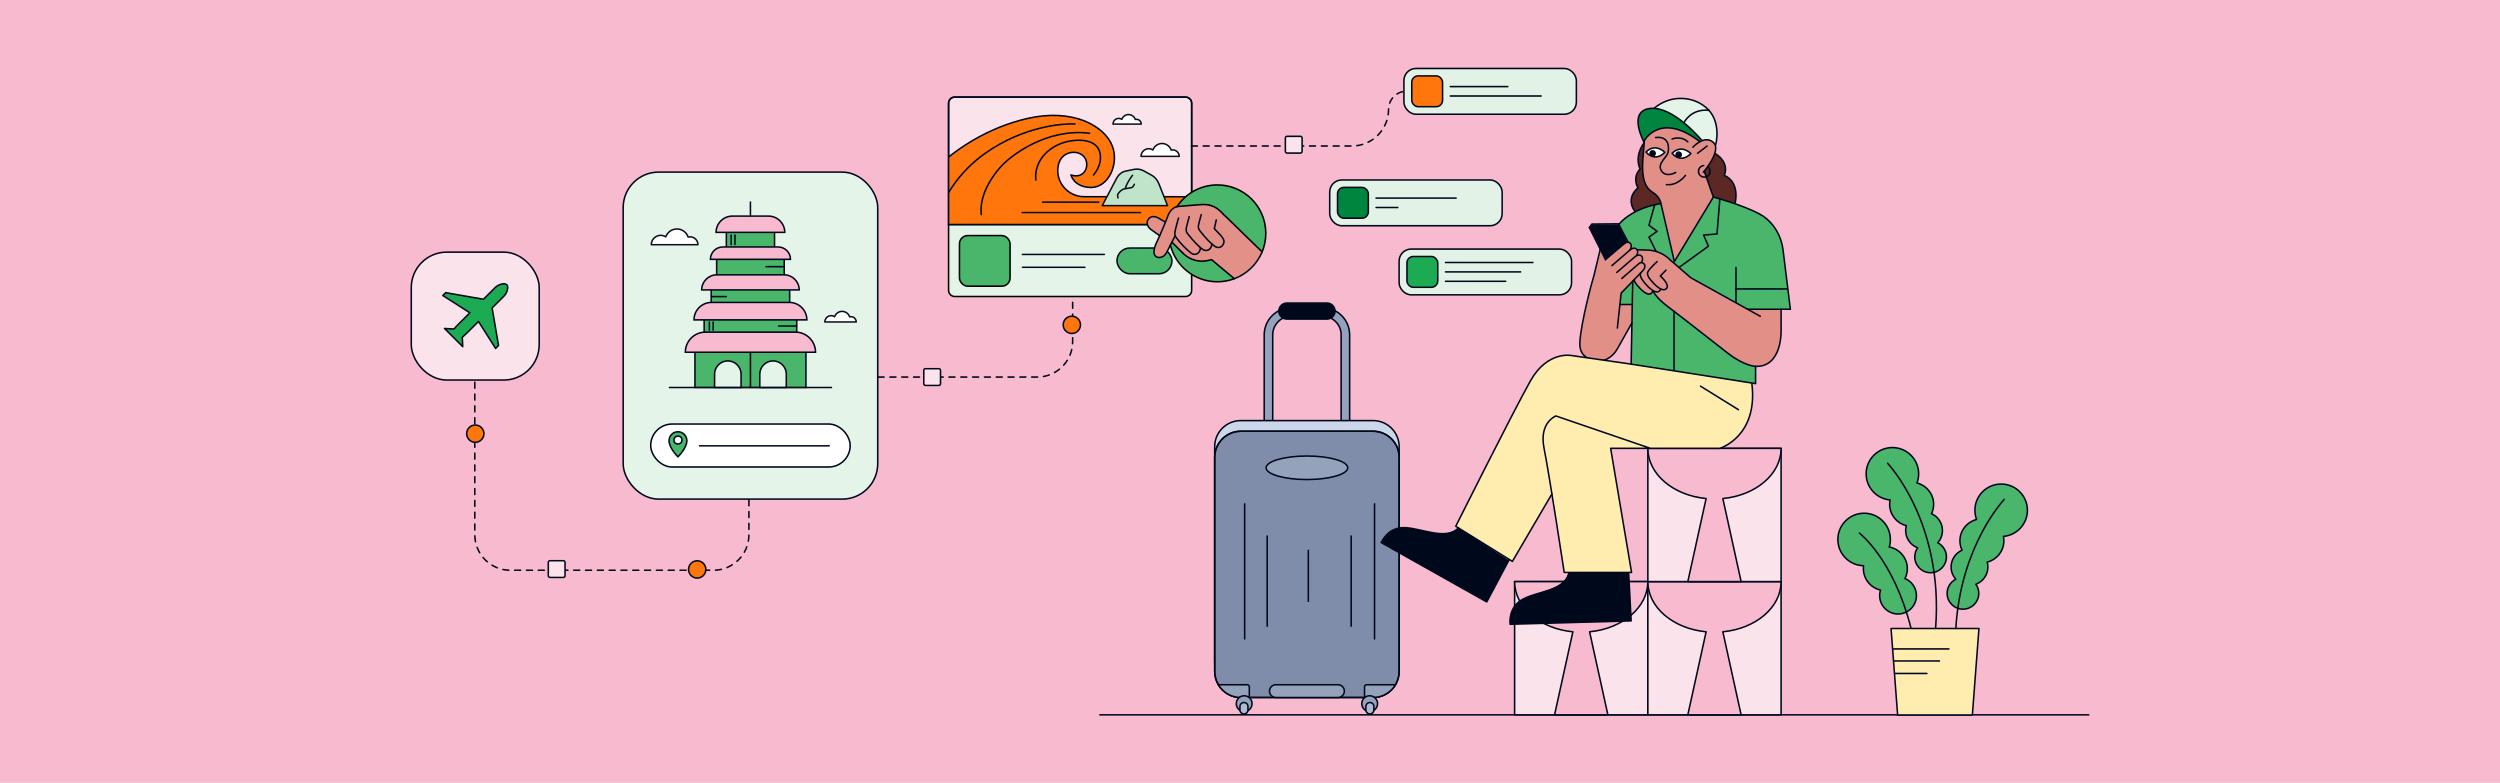 <?xml version="1.0" encoding="UTF-8"?>
<svg xmlns="http://www.w3.org/2000/svg" xmlns:xlink="http://www.w3.org/1999/xlink" viewBox="0 0 1600 501">
  <defs>
    <style>.cls-1,.cls-2,.cls-3,.cls-4,.cls-5,.cls-6,.cls-7,.cls-8,.cls-9,.cls-10,.cls-11,.cls-12,.cls-13,.cls-14,.cls-15,.cls-16,.cls-17{stroke-linecap:round;}.cls-1,.cls-2,.cls-3,.cls-4,.cls-5,.cls-6,.cls-7,.cls-8,.cls-9,.cls-10,.cls-11,.cls-12,.cls-13,.cls-14,.cls-15,.cls-17{stroke-linejoin:round;}.cls-1,.cls-6{stroke:#000;}.cls-1,.cls-18,.cls-19,.cls-20{fill:#49b66c;}.cls-2,.cls-3,.cls-5,.cls-7,.cls-8,.cls-9,.cls-11,.cls-14,.cls-15,.cls-16,.cls-21,.cls-22,.cls-23,.cls-24,.cls-25,.cls-18,.cls-26,.cls-27,.cls-19,.cls-28,.cls-17,.cls-29{stroke:#00081c;}.cls-2,.cls-26{fill:#1caa53;}.cls-3{fill:#ff760d;}.cls-4{fill:#c0e4ca;}.cls-4,.cls-10,.cls-12{stroke:#0c101d;}.cls-5,.cls-6,.cls-23,.cls-30{fill:#e5f4e9;}.cls-7,.cls-24{fill:#fbe3ec;}.cls-8,.cls-10,.cls-28,.cls-31{fill:#fff;}.cls-9,.cls-22{fill:#e3f2e7;}.cls-11,.cls-32{fill:#00081c;}.cls-12,.cls-13,.cls-14,.cls-33,.cls-16,.cls-17,.cls-29,.cls-34{fill:none;}.cls-13{stroke:#0c121d;}.cls-35{clip-path:url(#clippath);}.cls-33,.cls-36,.cls-20,.cls-37,.cls-38,.cls-39,.cls-40,.cls-41,.cls-42,.cls-31,.cls-43,.cls-30,.cls-32,.cls-44{stroke-width:0px;}.cls-15,.cls-27,.cls-36{fill:#f7bacf;}.cls-16,.cls-21,.cls-22,.cls-23,.cls-24,.cls-25,.cls-18,.cls-26,.cls-27,.cls-29,.cls-34{stroke-miterlimit:10;}.cls-45{clip-path:url(#clippath-1);}.cls-21,.cls-44{fill:#00853e;}.cls-25{fill:#7f8daa;}.cls-17{stroke-dasharray:0 0 3.78 3.78;}.cls-34{stroke:#273143;}.cls-37{fill:#5b2824;}.cls-38{fill:#95a2bc;}.cls-39{fill:#e28f87;}.cls-40{fill:#e29088;}.cls-41{fill:#b1bcd3;}.cls-42{fill:#cdd7ea;}.cls-43{fill:#ffedb0;}</style>
    <clipPath id="clippath">
      <path class="cls-33" d="M762.66,66.1v77.6h-155.57v-77.6c0-2.2,1.76-3.96,3.96-3.96h147.65c2.18,0,3.96,1.76,3.96,3.96Z"></path>
    </clipPath>
    <clipPath id="clippath-1">
      <rect class="cls-33" x="603.42" y="34.13" width="164.53" height="115.73"></rect>
    </clipPath>
  </defs>
  <g id="bg">
    <rect class="cls-36" x="-4.26" y="-4.33" width="1609.15" height="509.93"></rect>
  </g>
  <g id="Content">
    <line class="cls-14" x1="703.93" y1="457.5" x2="1336.78" y2="457.5"></line>
    <path class="cls-38" d="M814.53,298.49v-84.18c0-6.6,5.37-11.97,11.97-11.97h19.87c6.6,0,11.96,5.37,11.96,11.97v88.25c1.81.06,3.63.1,5.44.14v-88.39c0-9.6-7.81-17.41-17.4-17.41h-19.87c-9.6,0-17.41,7.81-17.41,17.41v83.64c1.81.17,3.63.34,5.44.54"></path>
    <path class="cls-29" d="M814.53,298.49v-84.18c0-6.6,5.37-11.97,11.97-11.97h19.87c6.6,0,11.96,5.37,11.96,11.97v88.25c1.81.06,3.63.1,5.44.14v-88.39c0-9.6-7.81-17.41-17.4-17.41h-19.87c-9.6,0-17.41,7.81-17.41,17.41v83.64c1.81.17,3.63.34,5.44.54Z"></path>
    <path class="cls-42" d="M878.78,439.59h-84.69c-9.18,0-16.68-7.51-16.68-16.68v-137.04c0-9.18,7.51-16.68,16.68-16.68h84.69c9.18,0,16.68,7.51,16.68,16.68v137.04c0,9.18-7.51,16.68-16.68,16.68"></path>
    <path class="cls-29" d="M794.08,269.18h84.69c9.21,0,16.68,7.48,16.68,16.68v137.04c0,9.21-7.48,16.68-16.68,16.68h-84.69c-9.21,0-16.68-7.48-16.68-16.68v-137.04c0-9.21,7.48-16.68,16.68-16.68Z"></path>
    <path class="cls-25" d="M895.46,292.67v137.04c0,3.1-.86,6.02-2.35,8.52-2.94,4.88-8.27,8.16-14.33,8.16h-84.7c-6.06,0-11.39-3.28-14.33-8.16-1.5-2.5-2.35-5.42-2.35-8.52v-137.04c0-9.18,7.52-16.68,16.68-16.68h84.7c9.16,0,16.68,7.51,16.68,16.68"></path>
    <path class="cls-29" d="M895.46,292.67v137.04c0,3.1-.86,6.02-2.35,8.52-2.94,4.88-8.27,8.16-14.33,8.16h-84.7c-6.06,0-11.39-3.28-14.33-8.16-1.5-2.5-2.35-5.42-2.35-8.52v-137.04c0-9.18,7.52-16.68,16.68-16.68h84.7c9.16,0,16.68,7.51,16.68,16.68Z"></path>
    <path class="cls-38" d="M856.31,446.39h-39.77c-2.24,0-4.08-1.84-4.08-4.08s1.83-4.08,4.08-4.08h39.77c2.24,0,4.08,1.84,4.08,4.08s-1.84,4.08-4.08,4.08"></path>
    <path class="cls-29" d="M856.31,446.39h-39.77c-2.24,0-4.08-1.84-4.08-4.08s1.83-4.08,4.08-4.08h39.77c2.24,0,4.08,1.84,4.08,4.08s-1.84,4.08-4.08,4.08Z"></path>
    <path class="cls-38" d="M799.56,439.59v5.44c0,.75-.63,1.36-1.36,1.36h-4.12c-6.06,0-11.39-3.28-14.33-8.16h18.45c.73,0,1.36.61,1.36,1.36"></path>
    <path class="cls-29" d="M799.56,439.59v5.44c0,.75-.63,1.36-1.36,1.36h-4.12c-6.06,0-11.39-3.28-14.33-8.16h18.45c.73,0,1.36.61,1.36,1.36Z"></path>
    <path class="cls-38" d="M893.11,438.23c-2.94,4.88-8.27,8.16-14.33,8.16h-4.12c-.73,0-1.36-.61-1.36-1.36v-5.44c0-.75.63-1.36,1.36-1.36h18.45Z"></path>
    <path class="cls-29" d="M893.11,438.23c-2.94,4.88-8.27,8.16-14.33,8.16h-4.12c-.73,0-1.36-.61-1.36-1.36v-5.44c0-.75.63-1.36,1.36-1.36h18.45Z"></path>
    <path class="cls-38" d="M801.31,450.34c0,2.79-2.26,5.05-5.05,5.05s-5.05-2.26-5.05-5.05,2.26-5.05,5.05-5.05,5.05,2.26,5.05,5.05"></path>
    <circle class="cls-29" cx="796.27" cy="450.34" r="5.05"></circle>
    <path class="cls-38" d="M881.64,450.34c0,2.79-2.26,5.05-5.05,5.05s-5.05-2.26-5.05-5.05,2.26-5.05,5.05-5.05,5.05,2.26,5.05,5.05"></path>
    <circle class="cls-29" cx="876.59" cy="450.34" r="5.05"></circle>
    <path class="cls-41" d="M796.13,456.93h0c-1.41,0-2.57-1.16-2.57-2.57v-2.17c0-1.41,1.16-2.57,2.57-2.57s2.57,1.16,2.57,2.57v2.17c0,1.41-1.16,2.57-2.57,2.57"></path>
    <path class="cls-29" d="M796.13,456.93h0c-1.41,0-2.57-1.16-2.57-2.57v-2.17c0-1.41,1.16-2.57,2.57-2.57s2.57,1.16,2.57,2.57v2.17c0,1.41-1.16,2.57-2.57,2.57Z"></path>
    <path class="cls-41" d="M876.73,456.93h0c-1.41,0-2.57-1.16-2.57-2.57v-2.17c0-1.41,1.16-2.57,2.57-2.57s2.57,1.16,2.57,2.57v2.17c0,1.41-1.16,2.57-2.57,2.57"></path>
    <path class="cls-29" d="M876.73,456.93h0c-1.41,0-2.57-1.16-2.57-2.57v-2.17c0-1.41,1.16-2.57,2.57-2.57s2.57,1.16,2.57,2.57v2.17c0,1.41-1.16,2.57-2.57,2.57Z"></path>
    <path class="cls-32" d="M849.29,204.21h-25.72c-2.82,0-5.13-2.31-5.13-5.13s2.31-5.13,5.13-5.13h25.72c2.82,0,5.13,2.31,5.13,5.13s-2.31,5.13-5.13,5.13"></path>
    <path class="cls-29" d="M849.29,204.21h-25.72c-2.82,0-5.13-2.31-5.13-5.13s2.31-5.13,5.13-5.13h25.72c2.82,0,5.13,2.31,5.13,5.13s-2.31,5.13-5.13,5.13Z"></path>
    <path class="cls-38" d="M862.55,299.38c0,4.16-11.7,7.53-26.12,7.53s-26.12-3.37-26.12-7.53,11.7-7.53,26.12-7.53,26.12,3.37,26.12,7.53"></path>
    <ellipse class="cls-29" cx="836.43" cy="299.38" rx="26.12" ry="7.53"></ellipse>
    <line class="cls-16" x1="864.75" y1="343.07" x2="864.75" y2="400.76"></line>
    <line class="cls-16" x1="811" y1="343.07" x2="811" y2="400.76"></line>
    <line class="cls-16" x1="837.32" y1="352.26" x2="837.32" y2="384.84"></line>
    <line class="cls-16" x1="796.58" y1="322.47" x2="796.58" y2="408.87"></line>
    <line class="cls-16" x1="879.7" y1="322.47" x2="879.7" y2="408.87"></line>
    <rect class="cls-7" x="969.35" y="372.23" width="85.27" height="85.27"></rect>
    <path class="cls-15" d="M1054.62,372.23h-85.27c0,16.51,16.26,30.12,37.28,32.12l-11.7,53.15h34.11l-11.7-53.15c21.02-2,37.28-15.61,37.28-32.12Z"></path>
    <rect class="cls-7" x="1054.63" y="372.23" width="85.27" height="85.27"></rect>
    <path class="cls-15" d="M1139.9,372.23h-85.27c0,16.51,16.26,30.12,37.28,32.12l-11.7,53.15h34.11l-11.7-53.15c21.02-2,37.28-15.61,37.28-32.12Z"></path>
    <rect class="cls-7" x="1054.63" y="286.95" width="85.27" height="85.27"></rect>
    <path class="cls-15" d="M1139.9,286.95h-85.27c0,16.51,16.26,30.12,37.28,32.12l-11.7,53.15h34.11l-11.7-53.15c21.02-2,37.28-15.61,37.28-32.12Z"></path>
    <path class="cls-37" d="M1046.44,135.39s-6.71-7.74,1.89-15.19c0,0-4.04-6.12,1.37-12.13,0,0-4.25-7.34,2.61-16.82,0,0-11.07-20.07,3.71-21.84,14.78-1.77,32.76,20.03,32.76,20.03l8.71,8.64c10.08,6.33,6.02,14.14,6.02,14.14,10.3,4.47,7.03,17.45,7.03,17.45"></path>
    <path class="cls-30" d="M1098.05,92.62s4.28-15.52-6.69-24.22c-5.57-4.42-11.46-5.53-16.62-5.39-9.8.27-16.09,6.32-16.09,6.32l29.93,20.87,9.46,2.43h0Z"></path>
    <path class="cls-39" d="M1087.93,90.7c-25.39-19.48-35.51-.75-35.51-.75,0,0-.05-.41-1.01,12.14-.96,12.55,1.78,18.23,6.16,20.93,4.38,2.7,5.2,6.33,5.2,6.33l8.81,38.11,24.97-41.32-5.8-16.46-.59.54s12.08-14,6.34-19.09c-5.74-5.09-13.05,3.09-13.05,3.09"></path>
    <path class="cls-14" d="M1090.17,110.2s12.08-14,6.34-19.09c-5.74-5.09-13.05,3.09-13.05,3.09"></path>
    <path class="cls-14" d="M1086.47,98.09l6.09-4.65"></path>
    <path class="cls-14" d="M1090.37,105.95c-1.88.19-3.34,1.78-3.34,3.71,0,2.06,1.67,3.72,3.72,3.72s3.72-1.67,3.72-3.72c0-1.25-.62-2.36-1.56-3.03"></path>
    <path class="cls-14" d="M1078.69,112.24s-4.79,6.71-12.17,5.92"></path>
    <path class="cls-14" d="M1072.42,110.38s-6.48,3.76-9.31-1.42c-2.39-4.39,3.59-8.11,4.39-11.3.8-3.19.86-10.7-7.91-9.64"></path>
    <path class="cls-14" d="M1070.12,88.97s5.78-2.33,10.04,1.79"></path>
    <path class="cls-31" d="M1082.15,98.32s-5.83-6.3-12.02-.23c0,0,5.19,6.94,12.02.23Z"></path>
    <path class="cls-31" d="M1065.47,97.51s-5.83-6.3-12.02-.23c0,0,5.19,6.94,12.02.23Z"></path>
    <path class="cls-14" d="M1082.15,98.32s-5.83-6.3-12.02-.23c0,0,5.19,6.94,12.02.23Z"></path>
    <path class="cls-11" d="M1074.35,100.62c-.91,0-1.65-.74-1.65-1.65s.74-1.64,1.65-1.64c.91,0,1.65.74,1.65,1.64s-.74,1.65-1.65,1.65Z"></path>
    <path class="cls-14" d="M1065.47,97.51s-5.83-6.3-12.02-.23c0,0,5.19,6.94,12.02.23Z"></path>
    <path class="cls-11" d="M1057.67,99.81c-.91,0-1.64-.74-1.64-1.65,0-.91.74-1.65,1.64-1.65s1.65.74,1.65,1.65-.74,1.65-1.65,1.65Z"></path>
    <path class="cls-20" d="M1096.35,126.12l-24.97,41.32-8.81-37.19s-1.62.37-4.15.92c-5.65,1.25-15.82,4.65-22.53,12.38l.91,51.32h7.01s.13,38.16.13,38.16l79.63,12.46v-11.04s-12.75-40.98-12.75-40.98l7.38,4.41h27.42s-4.65-37.68-4.65-37.68c-.72-5.83-2.89-11.43-6.53-16.04-2.15-2.73-5-5.39-8.73-7.34-11.57-6.04-29.37-10.73-29.37-10.73v.02Z"></path>
    <path class="cls-14" d="M1098.05,92.62s4.28-15.52-6.69-24.22c-5.57-4.42-11.46-5.53-16.62-5.39-9.8.27-16.09,6.32-16.09,6.32"></path>
    <path class="cls-14" d="M1077.7,78.57s4.3-9.17,16.01-7.97"></path>
    <path class="cls-14" d="M1110.54,129.68s3.27-12.98-7.03-17.45c0,0,4.06-7.81-6.02-14.14"></path>
    <path class="cls-44" d="M1087.7,90.18c-25.39-19.48-35.94,0-35.94,0,0,0-9.79-19,4.99-20.77,11.36-1.36,26.2,13.02,31.23,19.1,1.51,1.83-.28,1.66-.28,1.66Z"></path>
    <path class="cls-14" d="M1090.76,109.66l5.8,16.46-24.97,41.32-8.81-38.11s-.82-3.64-5.2-6.33c-4.38-2.69-7.11-8.38-6.16-20.93.96-12.55,1.01-12.14,1.01-12.14,0,0,10.12-18.72,35.51.75"></path>
    <path class="cls-14" d="M1074.53,171.19l18.85-13.63-3.08-7.12,8.58-.68,1.79-22.12"></path>
    <path class="cls-39" d="M1045.81,178.75c.33,1.99,2.53,4.14,2.53,4.14,0,0,5.52,6.9,8.46,4.6.42-.33.66-.72.74-1.16l.39-.12c3.46,5.77,10.55,10.55,10.55,10.55,0,0,23.43,18.02,36.56,28.43,11.39,9.03,18.52,9.01,18.52,9.01,18.47.5,16.33-23.25,16.33-23.25v-13.32s-21.7.29-21.7.29l-36.05-20.42-13.45-11.63s-5.06-5.77-13.99-6.09l-6.87-.24-2.02,19.21h0Z"></path>
    <path class="cls-14" d="M1059.86,160.82l-4.54-9.09,5.23-3.69-5.23-3.86,3.6-12.86"></path>
    <path class="cls-14" d="M1096.56,126.12s17.81,4.69,29.37,10.73c3.71,1.94,6.56,4.61,8.72,7.34,3.64,4.61,5.82,10.21,6.53,16.04l4.65,37.68h-27.42"></path>
    <path class="cls-14" d="M1111.03,171.19v22.29"></path>
    <path class="cls-14" d="M1143.74,184.92h-32.71"></path>
    <path class="cls-43" d="M1040.51,232.55l-44.74,33.68s-10.94,4.02-7.58,20.72c3.36,16.69,12.9,79.42,12.9,79.42h43.1s-13.39-79.42-13.39-79.42h69.86s24.7-7.47,20.52-41.43"></path>
    <path class="cls-14" d="M1139.9,197.9v13.32s.94,23.87-16.33,23.25c0,0-7.13.02-18.52-9.01-13.13-10.41-36.56-28.43-36.56-28.43,0,0-7.09-4.79-10.55-10.55"></path>
    <path class="cls-14" d="M1126.58,202.44l-44.43-24.65-13.45-11.62s-5.06-5.77-13.99-6.09l-6.87-.24"></path>
    <path class="cls-39" d="M1048.11,163.55l-.5.25-.13-.17c.08-.03.14-.09.22-.13.83-.34,1.96-.53,2.83.36,1.56,1.6,0,4.04,0,4.04l-.27-.38.37-.32-2.53-3.65h0Z"></path>
    <path class="cls-39" d="M1011.13,219.11c.54-12.28,8.16-40.35,8.98-42.68l4.06-16.9,3.34,6.64,12.98-10.86.77.17,1.71-.22.95,2.29-.87,2.59c.45-.42.96-.79,1.54-1.02.83-.34,1.96-.53,2.83.36,1.56,1.6,0,4.04,0,4.04l.07.1c-.48.23-.92.53-1.31.9l1.44-.72,2.65,3.71-1.2,1.04s1.8-1.31,3.24.48c1.54,1.93-1.43,4.77-1.43,4.77l-13.34,13.79-.74,7.3h7.21s.42,11.79.42,11.79l-9.32,16.58c-.79,1.42-1.77,2.73-2.95,3.85-2.48,2.35-6.9,5.24-12.6,3.58-9.03-2.63-8.52-9.45-8.43-11.58h0Z"></path>
    <path class="cls-14" d="M1036.09,143.56c6.71-7.73,16.88-11.13,22.53-12.38,2.53-.56,4.15-.92,4.15-.92"></path>
    <path class="cls-14" d="M1123.57,234.47v11.04s-79.63-12.46-79.63-12.46l1-53.1"></path>
    <path class="cls-14" d="M1071.38,236.92v-37.66"></path>
    <path class="cls-14" d="M1066.24,172.89l-3.65,3.75s6.81,5.82,3.65,8.28c-3.16,2.47-9.07-4.93-9.07-4.93,0,0-3.65-3.55-2.57-5.92,1.08-2.37,5.95-6.62,5.95-6.62"></path>
    <path class="cls-14" d="M1062.75,185.08c-.09.47-.34.89-.8,1.25-3.16,2.47-9.07-4.93-9.07-4.93,0,0-4.03-4.26-2.94-6.63"></path>
    <path class="cls-14" d="M1057.55,186.6c-.08.43-.32.83-.74,1.16-2.94,2.3-8.46-4.6-8.46-4.6,0,0-2.21-2.15-2.53-4.14"></path>
    <path class="cls-14" d="M1044.43,206.67l-9.32,16.58c-.79,1.42-1.77,2.73-2.95,3.85-2.48,2.35-6.9,5.24-12.6,3.58-9.03-2.63-8.52-9.45-8.43-11.58.54-12.28,8.16-40.35,8.98-42.68l4.06-16.9"></path>
    <path class="cls-14" d="M1035.11,209.92l2.43-22.32,13.34-13.79s2.97-2.84,1.43-4.77c-1.44-1.79-3.24-.48-3.24-.48l-11.11,9.66"></path>
    <path class="cls-14" d="M1050.54,167.9s1.56-2.43,0-4.04c-.87-.89-1.99-.7-2.83-.36-.57.23-1.09.6-1.54,1.02l-11.44,9.84"></path>
    <path class="cls-14" d="M1047.42,163.52s1.56-2.44,0-4.04c-.87-.89-1.99-.7-2.83-.36-.57.23-1.09.6-1.54,1.02l-11.44,9.84"></path>
    <path class="cls-32" d="M1027.52,166.17l-10.32-20.54,1.93-2.07h16.76s5.66,11.29,5.66,11.29"></path>
    <path class="cls-14" d="M1043.32,159.71s1.56-2.44,0-4.04c-.87-.89-1.99-.7-2.83-.36-.57.23-1.09.6-1.54,1.02l-11.44,9.84"></path>
    <path class="cls-14" d="M1027.52,166.17l-10.32-20.54,17.1-.17,5.39,10.29"></path>
    <path class="cls-14" d="M1017.2,145.63l1.55-2.22,17.09-.17,6.09,11.62"></path>
    <path class="cls-43" d="M1043.94,233.04l-38.02-5.48s-15.44-3.33-26.41,16.15c-10.98,19.48-47.82,93.11-47.82,93.11l36.23,22.48,25.3-43.17"></path>
    <path class="cls-14" d="M1044.02,194.88h-7.01"></path>
    <path class="cls-32" d="M965.69,358.51l-14.18,26.72-67.54-37.98s4.22-10.3,15.52-9.56,25.88,8.21,33.93.22l32.26,20.62Z"></path>
    <path class="cls-32" d="M1042.32,366.36l1.62,30.99-77.45,2.17s-1.68-11,8.39-16.19c10.07-5.19,26.32-5.98,29.12-16.98h38.32Z"></path>
    <path class="cls-14" d="M1056.26,286.94l-60.48-20.72s-10.94,4.02-7.58,20.72c3.36,16.69,12.9,79.42,12.9,79.42h43.1s-13.39-79.42-13.39-79.42h69.86s24.7-7.47,20.52-41.43"></path>
    <path class="cls-14" d="M1043.94,233.04l-38.02-5.48s-15.44-3.33-26.41,16.15c-10.98,19.48-47.82,93.11-47.82,93.11l36.23,22.48,25.3-43.17"></path>
    <path class="cls-14" d="M1042.36,367.16l1.58,30.2-77.45,2.17s-1.68-11,8.39-16.19c10.07-5.19,26.28-5.19,29.08-16.19"></path>
    <path class="cls-14" d="M965.69,358.51l-14.18,26.72-67.54-37.98s4.22-10.3,15.52-9.56,25.88,8.21,33.93.22"></path>
    <path class="cls-14" d="M955.92,376.93l-65.58-37.03"></path>
    <path class="cls-14" d="M1046.44,135.39s-6.71-7.74,1.89-15.19c0,0-4.04-6.12,1.37-12.13,0,0-4.25-7.34,2.61-16.82,0,0-11.07-20.07,3.71-21.84,14.78-1.77,33.05,20.32,33.05,20.32"></path>
    <rect class="cls-22" x="898.51" y="43.82" width="110.36" height="29.29" rx="7.72" ry="7.72"></rect>
    <rect class="cls-3" x="903.53" y="48.57" width="19.71" height="19.71" rx="4.08" ry="4.08"></rect>
    <line class="cls-9" x1="928.2" y1="55.42" x2="964.99" y2="55.42"></line>
    <line class="cls-9" x1="928.2" y1="61.44" x2="986.33" y2="61.44"></line>
    <rect class="cls-22" x="851.01" y="115.18" width="110.36" height="29.29" rx="7.72" ry="7.72"></rect>
    <rect class="cls-21" x="856.02" y="119.94" width="19.71" height="19.71" rx="4.08" ry="4.08"></rect>
    <line class="cls-9" x1="880.7" y1="126.79" x2="931.89" y2="126.79"></line>
    <line class="cls-9" x1="880.7" y1="132.81" x2="894.57" y2="132.81"></line>
    <rect class="cls-22" x="895.43" y="159.4" width="110.36" height="29.29" rx="7.72" ry="7.72"></rect>
    <rect class="cls-26" x="900.45" y="164.15" width="19.71" height="19.71" rx="4.08" ry="4.08"></rect>
    <line class="cls-9" x1="925.13" y1="167.99" x2="981.03" y2="167.99"></line>
    <line class="cls-9" x1="925.13" y1="180.03" x2="963.62" y2="180.03"></line>
    <line class="cls-9" x1="925.13" y1="174.01" x2="973.17" y2="174.01"></line>
    <polygon class="cls-43" points="1210.28 402.24 1266.52 402.24 1262.32 457.45 1214.48 457.45 1210.28 402.24"></polygon>
    <path class="cls-20" d="M1219.18,370.28c1.1-2.18,1.65-4.67,1.48-7.28-.44-6.58-5.33-11.79-11.53-12.91.56-1.87.81-3.87.67-5.94-.61-9.26-8.62-16.26-17.88-15.65-9.26.61-16.26,8.62-15.65,17.88.58,8.76,7.79,15.51,16.41,15.68-.12.91-.16,1.86-.09,2.81.42,6.36,5.02,11.46,10.94,12.79-.43,1.35-.61,2.8-.52,4.31.43,6.48,6.04,11.39,12.52,10.96,6.48-.43,11.39-6.04,10.96-12.52-.31-4.64-3.27-8.47-7.31-10.12h0Z"></path>
    <path class="cls-20" d="M1240.17,347.36c1.86-2.08,2.99-4.82,2.99-7.83,0-4.8-2.87-8.92-6.99-10.75.87-1.83,1.35-3.87,1.35-6.02,0-6.59-4.53-12.12-10.65-13.64.69-1.83,1.06-3.81,1.06-5.88,0-9.28-7.52-16.8-16.8-16.8s-16.8,7.52-16.8,16.8c0,8.79,6.74,15.99,15.33,16.73-.18.9-.28,1.84-.28,2.8,0,6.59,4.54,12.13,10.66,13.65-.28,1-.42,2.04-.42,3.13,0,5.06,3.19,9.37,7.68,11.03-1.16,1.65-1.85,3.66-1.85,5.83,0,5.59,4.53,10.13,10.13,10.13s10.13-4.53,10.13-10.13c0-3.94-2.26-7.36-5.54-9.03h0Z"></path>
    <path class="cls-20" d="M1297.54,326.59c0-9.28-7.52-16.8-16.8-16.8s-16.8,7.52-16.8,16.8c0,2.07.38,4.05,1.06,5.88-6.12,1.53-10.65,7.06-10.65,13.64,0,2.16.48,4.2,1.35,6.02-4.12,1.83-6.99,5.95-6.99,10.75,0,3.01,1.13,5.75,2.99,7.83-3.29,1.67-5.54,5.08-5.54,9.03,0,5.59,4.53,10.13,10.13,10.13s10.13-4.53,10.13-10.13c0-2.17-.69-4.18-1.85-5.83,4.48-1.66,7.68-5.97,7.68-11.03,0-1.08-.15-2.13-.42-3.13,6.12-1.52,10.66-7.06,10.66-13.65,0-.96-.1-1.89-.28-2.8,8.59-.74,15.33-7.95,15.33-16.73h0Z"></path>
    <polygon class="cls-14" points="1210.28 402.24 1266.52 402.24 1262.32 457.62 1214.48 457.62 1210.28 402.24"></polygon>
    <path class="cls-14" d="M1219.18,370.28c1.1-2.18,1.65-4.67,1.48-7.28-.44-6.58-5.33-11.79-11.53-12.91.56-1.87.81-3.87.67-5.94-.61-9.26-8.62-16.26-17.88-15.65-9.26.61-16.26,8.62-15.65,17.88.58,8.76,7.79,15.51,16.41,15.68-.12.91-.16,1.86-.09,2.81.42,6.36,5.02,11.46,10.94,12.79-.43,1.35-.61,2.8-.52,4.31.43,6.48,6.04,11.39,12.52,10.96,6.48-.43,11.39-6.04,10.96-12.52-.31-4.64-3.27-8.47-7.31-10.12h0Z"></path>
    <path class="cls-14" d="M1240.17,347.36c1.86-2.08,2.99-4.82,2.99-7.83,0-4.8-2.87-8.92-6.99-10.75.87-1.83,1.35-3.87,1.35-6.02,0-6.59-4.53-12.12-10.65-13.64.69-1.83,1.06-3.81,1.06-5.88,0-9.28-7.52-16.8-16.8-16.8s-16.8,7.52-16.8,16.8c0,8.79,6.74,15.99,15.33,16.73-.18.9-.28,1.84-.28,2.8,0,6.59,4.54,12.13,10.66,13.65-.28,1-.42,2.04-.42,3.13,0,5.06,3.19,9.37,7.68,11.03-1.16,1.65-1.85,3.66-1.85,5.83,0,5.59,4.53,10.13,10.13,10.13s10.13-4.53,10.13-10.13c0-3.94-2.26-7.36-5.54-9.03h0Z"></path>
    <path class="cls-14" d="M1297.54,326.59c0-9.28-7.52-16.8-16.8-16.8s-16.8,7.52-16.8,16.8c0,2.07.38,4.05,1.06,5.88-6.12,1.53-10.65,7.06-10.65,13.64,0,2.16.48,4.2,1.35,6.02-4.12,1.83-6.99,5.95-6.99,10.75,0,3.01,1.13,5.75,2.99,7.83-3.29,1.67-5.54,5.08-5.54,9.03,0,5.59,4.53,10.13,10.13,10.13s10.13-4.53,10.13-10.13c0-2.17-.69-4.18-1.85-5.83,4.48-1.66,7.68-5.97,7.68-11.03,0-1.08-.15-2.13-.42-3.13,6.12-1.52,10.66-7.06,10.66-13.65,0-.96-.1-1.89-.28-2.8,8.59-.74,15.33-7.95,15.33-16.73h0Z"></path>
    <path class="cls-14" d="M1190.08,341.25s21.79,16.58,32.97,60.83"></path>
    <path class="cls-14" d="M1208.08,296.53s36,37.61,30.7,105.64"></path>
    <path class="cls-14" d="M1282.71,319.64s-27.94,29.19-30.97,82.64"></path>
    <line class="cls-14" x1="1211.6" y1="415.32" x2="1247.29" y2="415.32"></line>
    <line class="cls-14" x1="1212.1" y1="423.01" x2="1241.23" y2="423.01"></line>
    <line class="cls-14" x1="1212.79" y1="431.02" x2="1233.18" y2="431.02"></line>
    <rect class="cls-7" x="263.22" y="161.36" width="81.87" height="81.87" rx="22.7" ry="22.7"></rect>
    <path class="cls-2" d="M296.35,215.42c.83-.7,1.73-1.53,2.72-2.52l7.18-7.15,10.93,17.26,1.89-1.89-4.12-24.04s7.66-7.64,7.7-7.67c1.25-1.25,2.07-3.14,2.24-4.9.05-.47.03-.92-.07-1.32-.02-.1-.05-.19-.08-.28-.05-.13-.11-.26-.18-.37-.07-.11-.15-.22-.25-.32-1.53-1.53-5.66.1-7.2,1.63l-7.7,7.67-24.17-4.22-1.84,1.84,17.31,11.06-7.18,7.15c-1.18,1.18-2.15,2.24-2.94,3.2l-6.05-.31s-.01-.03-.02-.05l-.03.03,11.66,11.66-.29-6.04s0,0,0,0c.16-.13.32-.26.49-.41Z"></path>
    <rect class="cls-5" x="398.83" y="110.15" width="162.91" height="209.28" rx="22.7" ry="22.7"></rect>
    <rect class="cls-8" x="416.45" y="271.39" width="127.67" height="27.49" rx="13.74" ry="13.74"></rect>
    <path class="cls-19" d="M433.89,276.33c-3.15,0-5.7,2.55-5.7,5.7,0,4.79,5.7,10.34,5.7,10.34,0,0,5.7-5.55,5.7-10.34,0-3.15-2.55-5.7-5.7-5.7Z"></path>
    <circle class="cls-28" cx="433.89" cy="281.63" r="2.55"></circle>
    <line class="cls-14" x1="447.72" y1="285.34" x2="530.69" y2="285.34"></line>
    <path class="cls-24" d="M762.66,66.1v77.6h-155.57v-77.6c0-2.2,1.76-3.96,3.96-3.96h147.65c2.18,0,3.96,1.76,3.96,3.96Z"></path>
    <path class="cls-6" d="M762.66,143.7v42.1c0,2.2-1.78,3.97-3.96,3.97h-147.65c-2.2,0-3.96-1.78-3.96-3.97v-42.1h155.57Z"></path>
    <rect class="cls-1" x="614.06" y="150.77" width="32.39" height="32.39" rx="5.31" ry="5.31"></rect>
    <line class="cls-14" x1="654.38" y1="162.84" x2="706.75" y2="162.84"></line>
    <line class="cls-14" x1="654.38" y1="171.08" x2="694.34" y2="171.08"></line>
    <rect class="cls-18" x="714.86" y="158.73" width="35.18" height="16.46" rx="8.23" ry="8.23"></rect>
    <g class="cls-35">
      <g class="cls-45">
        <path class="cls-3" d="M972.98,126.06l-279.15-.18c-10.48,0-18.56-9.5-16.57-19.78.04-.21.09-.42.13-.63,2-9,12.5-10,16.5-5,4,5,.5,14.5-8.5,11.5,0,0,2,8,13,8s17.92-15.02,13.5-26.5c-5-13-25.5-24.5-55.01-17.5-22.94,5.44-47.7,18.75-67.22,41.34v39.07l383.32.18v-30.49Z"></path>
        <line class="cls-34" x1="589.57" y1="154.07" x2="972.84" y2="154.07"></line>
        <line class="cls-34" x1="589.57" y1="154.07" x2="972.84" y2="154.07"></line>
        <path class="cls-14" d="M699.85,111.97c4.4-5.06,5.69-11.79,3.21-16.58-3.76-7.28-16.64-6.33-23.53-3.74-12.12,4.55-17.65,14.44-16.58,23.53"></path>
        <path class="cls-3" d="M688.02,79.34c-7.06-.36-32.21,1.07-57.17,18.54-18.5,12.95-26.8,29.68-29.42,37.08"></path>
        <path class="cls-14" d="M697.29,85.29c-27.22-3.45-50.75,14.2-57.53,22.23-9.47,11.21-12.64,21.41-11.74,29.79"></path>
      </g>
    </g>
    <path class="cls-29" d="M762.66,66.1v77.6h-155.57v-77.6c0-2.2,1.76-3.96,3.96-3.96h147.65c2.18,0,3.96,1.76,3.96,3.96Z"></path>
    <path class="cls-40" d="M807.75,161.2c-.02.06-.05.12-.07.18-3.3,7.8-9.69,13.96-17.64,16.96l-14.63-12.17h-.02s-.01,0-.01.01h-.04s-.03,0-.05,0l-3.18.7-2.86.25-2.94-.26-2.96-.7-2.84-1.38-3.26-2.56,2.48,1.96-3.84-3.14-1.62-1.42-.02-.02-4.24-4.67-1.97,3.89-1.52,3.06-1.23,1.46c-.76.79-1.79,1.13-2.44,1.41h-1.56c-.5-.13-.84-.03-1.48-.6l-.08-.09h0l-.63-.74s-.06-.06-.09-.08v-.02c-.34-.91-.47-1.66-.44-2.64l.38-2.11s.01-.01.01-.02c0,0,.9-2.49.9-2.49l2.28-4.98-2.8-2.17-2.9-2.09s0,0-.02-.01l-.05-.03s-3.94-2.91-1.28-6.58c1.23-1.69,4.3-1.7,5.84-.81l4.98,2.81.88-2.18.75-2.01.94-1.88s1.13-1.54,1.13-1.54l1.04-.98,1.55-.94,1.08-.36,4.63-.44,10.84-.86,2.9-.08,3.36.68h.01s2.77,1.21,2.77,1.21l2.5,1.78s.01.01.01.01l.09.09s0,.01.02.02"></path>
    <path class="cls-14" d="M754.28,139.56s-.89,2.63-1.56,5.62c-.48,2.17-1.52,4.62-.09,6.68,2.83,4.06,6.82,7.85,9.79,10.23.87.7,2.31.95,3.53.4,1.38-.62,2.29-2.24,2.25-3.54,0-.39-.02-.55-.02-.55"></path>
    <path class="cls-14" d="M761.08,138.65s-.68,2.37-1.07,4.06c-.5,2.17-1.61,4.7-.09,6.68,3.8,4.92,7.5,8.62,9.79,10.23.91.63,2.31.95,3.53.4,1.38-.62,2.28-2.24,2.25-3.54,0-.28,0-.43,0-.43"></path>
    <path class="cls-14" d="M768.82,137.35s-.76,2.4-1.14,4.1c-.5,2.17-1.42,4.04.1,6.03,4,5.27,7.5,8.62,9.79,10.23.91.63,2.31.95,3.53.4,1.38-.62,2.28-2.24,2.25-3.54-.05-1.79-1.68-3.51-3.29-5.18-1.63-1.67-2.88-3.05-2.88-3.05l1.23-5.57"></path>
    <path class="cls-14" d="M782.86,136.99c.54.58,23.75,19.69,23.75,19.69"></path>
    <path class="cls-14" d="M775.02,131.53c-.35-.12-.73-.21-1.12-.29"></path>
    <line class="cls-14" x1="752.11" y1="150.83" x2="750.03" y2="154.95"></line>
    <path class="cls-14" d="M749.05,156.87l-1.62,3.21c-.65,1.29-1.32,2.65-2.44,3.57-.11.09-.23.19-.35.27-.65.44-1.43.76-2.24.86-.34.05-.69.05-1.03,0-.52-.07-1.04-.26-1.51-.59-.04-.03-.08-.06-.12-.1h0c-.3-.23-.54-.52-.72-.82v-.02c-.72-1.28-.5-3.12-.06-4.74t0-.02s0,0,0-.02c.54-1.94,1.4-3.57,1.4-3.57,0,0,.85-1.81,1.98-4.36,1.38-3.09,3.19-7.26,4.44-10.59h0c.18-.49.35-.95.51-1.39.64-1.8,1.46-3.11,2.31-4.03v-.02c.45-.49.89-.88,1.32-1.19,1.01-.73,1.91-.99,2.34-1.09h0"></path>
    <path class="cls-14" d="M742.13,150.82l-5.38-3.84c-.89-.63-1.64-1.46-2.11-2.44-.55-1.16-.81-2.7.34-4.27,2.27-3.13,6.17-.85,6.17-.85l4.62,2.68"></path>
    <line class="cls-14" x1="754.26" y1="159.62" x2="750.06" y2="155.92"></line>
    <line class="cls-14" x1="757.25" y1="162.24" x2="754.28" y2="159.64"></line>
    <path class="cls-14" d="M775.39,166.18s-.03,0-.05,0"></path>
    <path class="cls-1" d="M810.11,149.34c0,4.21-.84,8.2-2.36,11.87l-24.89-24.21h0c-.62-.66-1.49-1.55-2.43-2.36-.01,0-.01-.02-.02-.02l-.09-.09s-.01,0-.01-.01c-.5-.42-1.01-.83-1.51-1.16-1.08-.73-2.3-1.38-3.77-1.83h-.01s-1.12-.29-1.12-.29c-1.45-.32-3.13-.45-5.14-.31-8.76.62-15.19,1.26-15.19,1.26,0,0-.1,0-.28.04,5.53-8.36,15.04-13.87,25.84-13.87,17.11,0,30.98,13.86,30.98,30.98Z"></path>
    <line class="cls-14" x1="753.28" y1="132.23" x2="753.27" y2="132.23"></line>
    <path class="cls-1" d="M789.97,178.37c-3.38,1.26-7.03,1.96-10.85,1.96-14.52,0-26.71-9.99-30.07-23.46l.98-1.92,7.22,7.29h.01l.62.56c3.78,3.32,8.8,4.89,13.75,4.17,1.13-.17,2.34-.4,3.66-.78.02,0,.03,0,.05,0h.04s0-.01.01-.01l14.58,12.2Z"></path>
    <path class="cls-14" d="M789.97,178.37s.05,0,.07-.03c7.95-3,14.34-9.16,17.64-16.96.02-.06.05-.12.07-.18"></path>
    <line class="cls-14" x1="428.45" y1="248" x2="532.12" y2="248"></line>
    <line class="cls-29" x1="480.28" y1="128.95" x2="480.28" y2="147.66"></line>
    <rect class="cls-18" x="455.17" y="179.53" width="50.22" height="15.93"></rect>
    <rect class="cls-18" x="464.86" y="147.71" width="30.84" height="15.93"></rect>
    <rect class="cls-18" x="458.66" y="164.32" width="43.25" height="15.93"></rect>
    <path class="cls-27" d="M458.71,175.9h43.14c5.32,0,9.64,4.32,9.64,9.64h-62.41c0-5.32,4.32-9.64,9.64-9.64Z"></path>
    <path class="cls-27" d="M462.57,158.06h35.43c4.37,0,7.91,3.55,7.91,7.91h-51.25c0-4.37,3.55-7.91,7.91-7.91Z"></path>
    <path class="cls-27" d="M468.73,138.3h23.11c5.75,0,10.42,4.67,10.42,10.42h-43.96c0-5.75,4.67-10.42,10.42-10.42Z"></path>
    <rect class="cls-18" x="444.76" y="223.38" width="71.04" height="24.56"></rect>
    <rect class="cls-18" x="450.66" y="203.79" width="59.24" height="15.93"></rect>
    <path class="cls-27" d="M451.49,212.56h57.59c7.1,0,12.86,5.76,12.86,12.86h-83.32c0-7.1,5.76-12.86,12.86-12.86Z"></path>
    <path class="cls-27" d="M455.32,193.56h49.92c6.15,0,11.15,5,11.15,11.15h-72.23c0-6.15,5-11.15,11.15-11.15Z"></path>
    <path class="cls-23" d="M465.81,230.98h0c4.68,0,8.48,3.8,8.48,8.48v8.48h-16.96v-8.48c0-4.68,3.8-8.48,8.48-8.48Z"></path>
    <path class="cls-23" d="M494.75,230.98h0c4.68,0,8.48,3.8,8.48,8.48v8.48h-16.96v-8.48c0-4.68,3.8-8.48,8.48-8.48Z"></path>
    <line class="cls-29" x1="480.28" y1="225.49" x2="480.28" y2="247.82"></line>
    <line class="cls-14" x1="467.96" y1="150.46" x2="467.96" y2="156.46"></line>
    <line class="cls-14" x1="470.38" y1="150.46" x2="470.38" y2="156.46"></line>
    <line class="cls-14" x1="454" y1="206.14" x2="454" y2="211.25"></line>
    <line class="cls-14" x1="456.42" y1="206.14" x2="456.42" y2="211.25"></line>
    <line class="cls-14" x1="490.28" y1="170.67" x2="501.64" y2="170.67"></line>
    <line class="cls-14" x1="498.39" y1="208.65" x2="509.76" y2="208.65"></line>
    <line class="cls-14" x1="455.38" y1="189.82" x2="464.79" y2="189.82"></line>
    <path id="Path_302" class="cls-10" d="M730.29,100.07h24.39c0-2.28-1.85-4.12-4.13-4.12-.34,0-.67.04-1,.12-1.07-3.24-4.57-4.99-7.8-3.92-1.82.6-3.25,2.01-3.89,3.82-2.27-1.48-5.3-.84-6.78,1.43-.52.8-.79,1.72-.79,2.67h0Z"></path>
    <path id="Path_302-2" class="cls-10" d="M416.82,156.61h29.86c0-2.79-2.26-5.04-5.05-5.04-.41,0-.82.05-1.22.15-1.31-3.96-5.59-6.11-9.55-4.8-2.22.74-3.98,2.46-4.76,4.67-2.78-1.81-6.49-1.02-8.3,1.75-.63.97-.97,2.11-.97,3.27h0Z"></path>
    <path id="Path_302-3" class="cls-10" d="M527.88,206.06h20.1c0-1.88-1.52-3.4-3.4-3.39-.28,0-.55.03-.82.1-.88-2.67-3.76-4.12-6.43-3.23-1.5.5-2.68,1.66-3.2,3.14-1.87-1.22-4.37-.69-5.59,1.18-.43.66-.65,1.42-.65,2.2h0Z"></path>
    <path id="Path_302-4" class="cls-10" d="M712.32,79.42h18.07c0-1.69-1.37-3.05-3.06-3.05-.25,0-.5.03-.74.09-.79-2.4-3.38-3.7-5.78-2.91-1.35.45-2.41,1.49-2.88,2.83-1.68-1.09-3.93-.62-5.03,1.06-.38.59-.59,1.28-.59,1.98h0Z"></path>
    <path class="cls-4" d="M705.44,131.6l9.13-17.34c1.3-2.53,3.41-4.26,5.82-4.76l5.45-1.11c2.08-.42,4.21-.09,6.13.96l5,2.73c2.08,1.13,3.76,3.13,4.76,5.64l5.49,13.88h-41.77Z"></path>
    <line class="cls-12" x1="654.2" y1="136.05" x2="729.94" y2="136.05"></line>
    <line class="cls-12" x1="703.21" y1="129.37" x2="667.28" y2="129.37"></line>
    <path class="cls-13" d="M724.81,112.24s-3.28,3.9-4.67,8.41"></path>
    <path class="cls-13" d="M725.97,117.95s-.71,1.43-1.07,1.76c-.84.77-4.54.7-6.28,1.51-1.74.81-2.96,2.71-3.08,2.92-.56.97,0,2.51,0,2.51"></path>
    <path class="cls-17" d="M303.87,244.66v97.58c0,12.55,10.17,22.72,22.72,22.72h129.99c12.55,0,22.72-10.17,22.72-22.72v-22.39"></path>
    <path class="cls-17" d="M562.02,241.32h101.77c12.54,0,22.71-10.17,22.71-22.71v-28.25"></path>
    <path class="cls-17" d="M762.53,93.44h102.68c12.96,0,23.47-10.51,23.47-23.47h0c0-6.42,5.2-11.62,11.62-11.62"></path>
    <line class="cls-14" x1="1088.35" y1="247.16" x2="1112.58" y2="262.2"></line>
    <circle class="cls-3" cx="304.18" cy="277.55" r="5.53"></circle>
    <rect class="cls-7" x="350.91" y="358.85" width="10.71" height="10.71" rx="1.05" ry="1.05"></rect>
    <rect class="cls-7" x="591.22" y="235.96" width="10.71" height="10.71" rx="1.05" ry="1.05"></rect>
    <rect class="cls-7" x="822.64" y="87.25" width="10.71" height="10.71" rx="1.05" ry="1.05"></rect>
    <circle class="cls-3" cx="446.2" cy="364.44" r="5.53"></circle>
    <circle class="cls-3" cx="685.97" cy="207.9" r="5.53"></circle>
  </g>
</svg>
